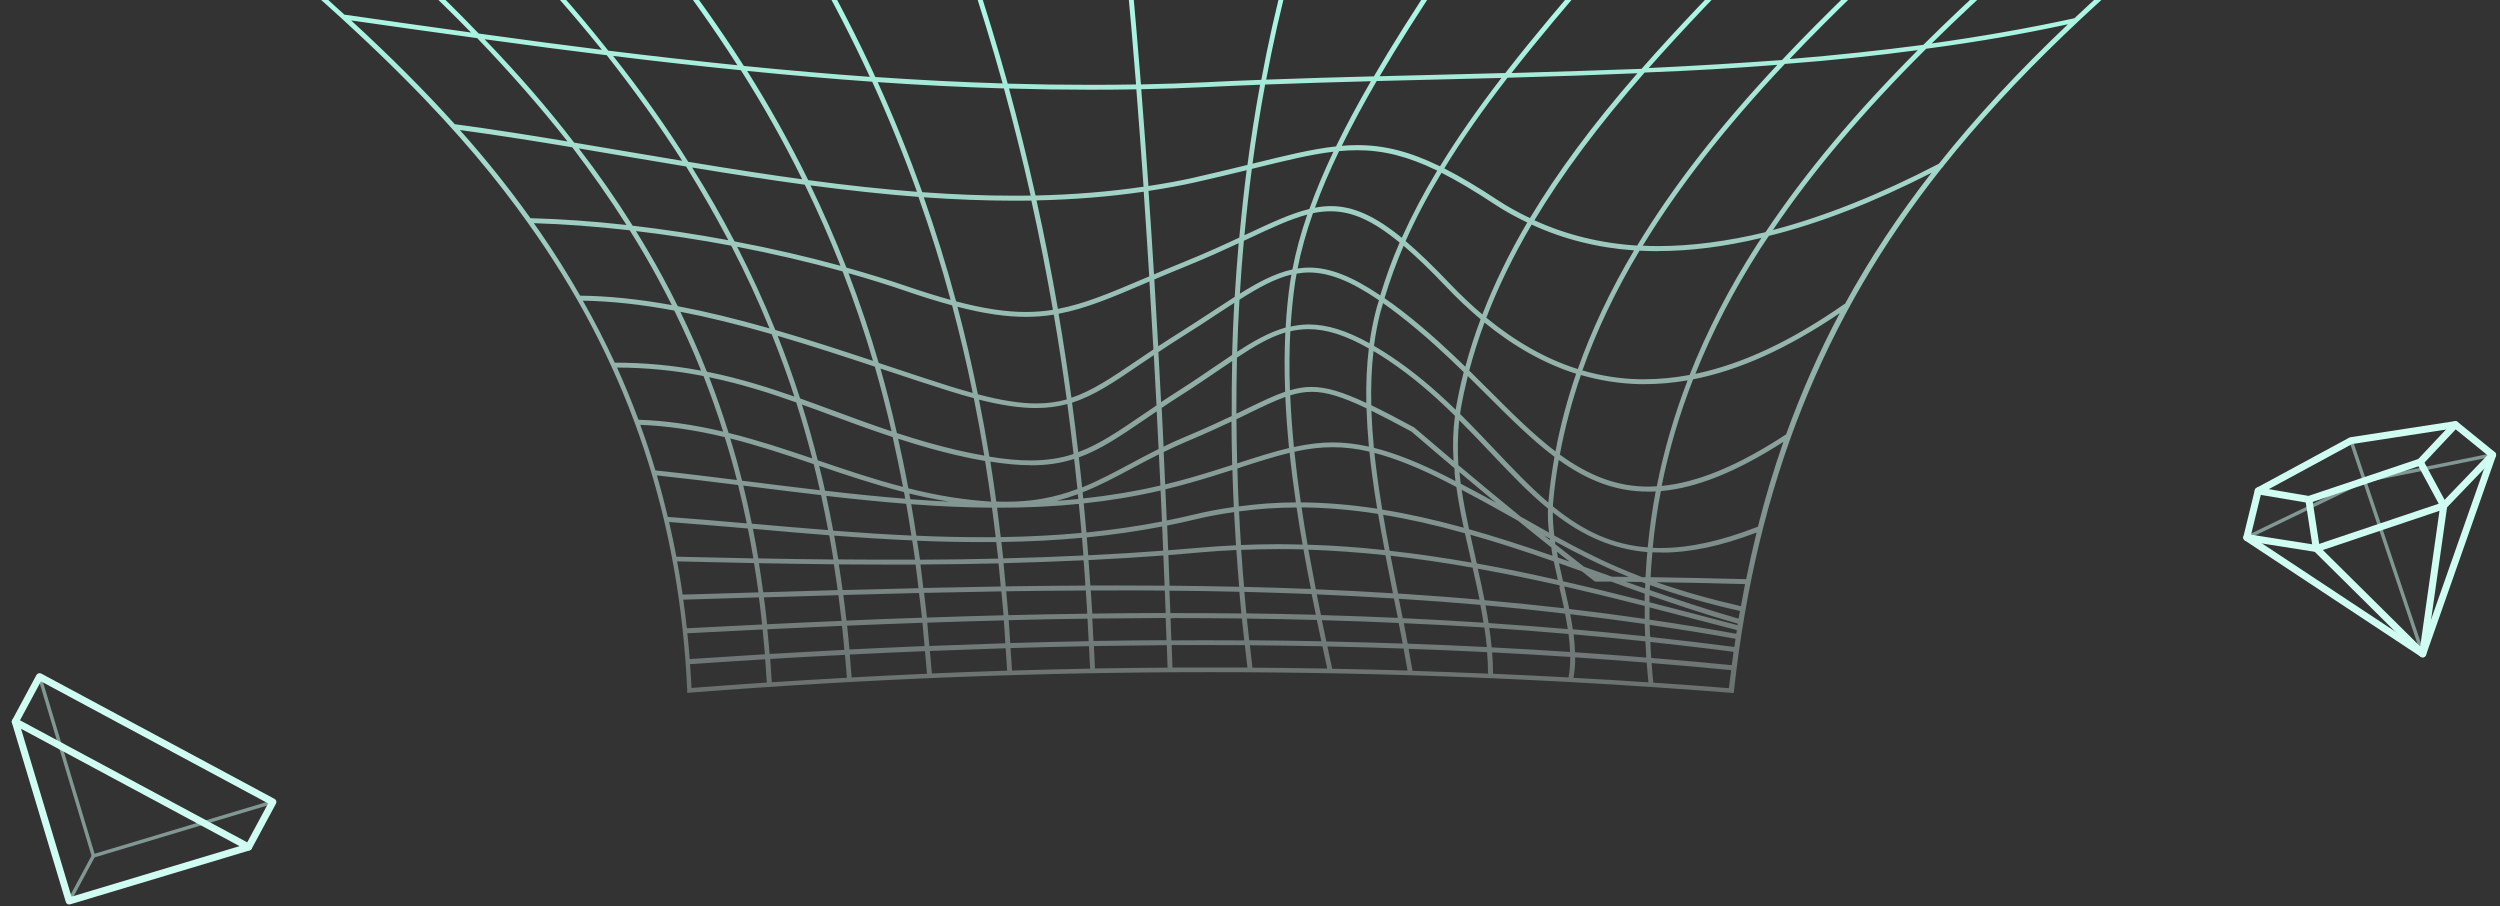 <svg width="1396" height="506" viewBox="0 0 1396 506" fill="none" xmlns="http://www.w3.org/2000/svg">
<rect x="0" y="0" width="1396" height="506" fill="#333333" stroke="none"/>
<g clip-path="url(#clip0_696_1104)">
<path d="M107.121 -60.706C224.555 33.078 270.381 89.069 299.726 131.495C351.9 207.024 379.408 290.09 383.751 385.493V386.888L385.198 386.777C484.146 379.073 579.252 375.333 676.028 375.333C772.804 375.333 869.636 379.241 966.802 386.888L968.138 387L968.249 385.66C981.056 270.105 1018.03 177.27 1084.57 93.479L1085.18 93.2L1085.02 92.976C1123.66 44.41 1172.99 -2.985 1244.88 -60.706L1249 -64L1243.82 -63.107C1157.07 -48.593 1068.59 -37.149 980.778 -29.222L980.277 -29.724L980.165 -29.166C878.266 -19.955 775.866 -15.266 676.028 -15.266C545.898 -15.266 412.928 -23.137 280.627 -38.6L280.181 -39.102L279.903 -38.6C222.717 -45.411 164.807 -53.617 108.178 -63.107L103 -64L107.121 -60.706ZM1078.67 24.257C1107.51 -4.213 1137.19 -30.059 1157.12 -47.085C1185.19 -50.993 1212.86 -55.236 1239.09 -59.59C1207.96 -34.469 1181.51 -11.637 1158.35 10.19C1133.51 15.605 1107.34 20.238 1078.67 24.257ZM263.143 18.172C239.143 14.879 215.478 11.474 192.315 8.18C169.429 -12.866 142.646 -35.697 112.856 -59.59C138.748 -55.291 165.253 -51.216 193.651 -47.141C219.822 -24.198 242.54 -2.817 263.031 18.172H263.143ZM336.087 27.83C315.373 25.262 293.434 22.359 267.319 18.731C247.329 -2.147 224.666 -23.528 198.607 -46.471C226.002 -42.619 253.287 -39.102 279.792 -35.976C300.116 -14.708 319.159 6.785 336.087 27.83ZM1069.76 -35.697C1096.54 -38.824 1124.16 -42.396 1151.95 -46.304C1131.79 -28.998 1102.39 -3.264 1073.99 25.039C1050.55 28.109 1025.99 30.789 999.32 32.966C1024.1 6.896 1049.71 -17.22 1069.42 -35.418L1069.76 -35.753V-35.697ZM411.815 36.427C388.317 34.027 364.039 31.291 339.65 28.277C323.335 7.566 304.403 -13.982 283.745 -35.474C311.085 -32.292 339.038 -29.389 366.935 -26.821C382.971 -6.055 398.228 15.27 411.759 36.427H411.815ZM920.641 37.99C940.853 15.102 962.458 -7.116 981.557 -26.71C1009.68 -29.11 1037.91 -32.013 1065.14 -35.139C1045.26 -16.773 1019.7 7.399 995.033 33.524C972.147 35.199 947.647 36.706 920.641 37.99ZM415.323 36.762C402.015 15.884 386.925 -5.441 370.387 -26.542C397.95 -24.03 425.847 -21.853 453.298 -20.011L453.521 -19.62C465.103 0.7 475.905 21.745 485.705 42.902C463.599 41.339 440.547 39.33 415.323 36.818V36.762ZM844.077 40.725C859.836 20.573 876.429 1.202 891.129 -15.936L894.526 -19.899C921.309 -21.462 949.261 -23.639 977.214 -26.096C959.173 -7.562 937.011 15.214 916.632 38.437C895.472 39.162 872.197 40 844.022 40.781L844.077 40.725ZM488.824 43.07C479.079 21.857 468.221 0.7 456.583 -19.843C484.87 -18.001 513.268 -16.494 540.942 -15.377C547.624 4.663 553.972 25.485 559.874 46.587C536.209 45.861 512.321 44.633 488.879 43.014L488.824 43.07ZM806.882 -15.21C834.89 -16.326 863.009 -17.778 890.572 -19.509L889.069 -17.778C873.923 -0.138 856.829 19.847 840.569 40.781C826.76 41.172 812.951 41.507 799.253 41.842L770.409 42.568C780.321 25.653 791.959 7.287 806.937 -15.21H806.882ZM562.714 46.699C556.867 25.653 550.52 4.831 543.838 -15.266C571.957 -14.149 600.634 -13.368 629.199 -12.977C630.981 6.115 632.707 26.323 634.377 47.145C625.802 47.312 617.172 47.368 608.541 47.368C593.729 47.368 578.305 47.145 562.714 46.699ZM719.961 -12.921C747.357 -13.312 775.477 -14.038 803.541 -15.098C788.673 7.231 777.091 25.597 767.18 42.623C747.19 43.126 727.089 43.74 707.043 44.465C710.829 24.257 715.173 4.942 719.961 -12.921ZM637.106 47.089C635.435 26.434 633.709 6.226 631.983 -12.921C646.628 -12.698 661.272 -12.586 675.916 -12.586C689.726 -12.586 703.424 -12.698 717.177 -12.865C712.388 5.11 708.045 24.425 704.314 44.577C693.623 44.968 682.988 45.415 672.409 45.973C661.829 46.475 650.637 46.866 637.161 47.145L637.106 47.089ZM254.011 69.419C237.25 50.829 218.318 31.849 196.101 11.418C219.098 14.711 242.652 18.061 266.484 21.299C285.249 40.949 301.898 59.873 316.876 78.965C297.944 75.838 275.894 72.266 254.011 69.363V69.419ZM989.965 128.48C1012.29 95.489 1040.3 62.329 1075.6 27.216C1103.5 23.532 1129.51 19.01 1154.73 13.539C1126.78 40.111 1103.17 65.623 1082.68 91.413C1050.21 108.328 1018.98 120.832 990.021 128.424L989.965 128.48ZM380.967 89.794C370.331 88.008 359.64 86.222 349.061 84.435C339.428 82.816 329.962 81.198 320.607 79.635C306.13 60.71 289.648 41.73 270.604 21.913C295.606 25.374 317.934 28.277 338.815 30.845C354.072 50.271 368.383 70.144 380.967 89.85V89.794ZM917.3 137.245C937.234 104.476 963.182 71.261 996.647 35.701C1022.93 33.747 1047.37 31.124 1070.93 27.998C1035.85 63.166 1008.01 96.493 985.845 129.653C964.964 134.677 944.695 137.412 925.986 137.412C923.035 137.412 920.14 137.356 917.3 137.189V137.245ZM448.008 100.122C429.689 97.61 409.977 94.595 384.308 90.353C372.224 70.926 357.97 50.941 342.379 31.235C366.712 34.25 390.711 36.929 413.708 39.218C426.125 58.757 437.651 79.244 447.953 100.122H448.008ZM856.829 123.009C872.42 96.94 892.577 69.977 918.358 40.502C944.807 39.497 969.196 38.046 992.471 36.204C959.507 71.484 933.893 104.476 914.182 137.133C893.746 135.849 874.48 131.104 856.829 123.009ZM451.294 100.568C440.992 79.635 429.522 59.147 417.216 39.609C442.329 42.121 465.159 44.075 487.042 45.638C496.062 65.4 504.47 86.054 512.043 107.1C493.055 105.648 473.177 103.527 451.294 100.568ZM841.906 43.405C869.858 42.623 892.911 41.842 914.349 40.893C889.292 69.642 869.691 96.158 854.323 121.781C847.474 118.488 841.627 115.25 836.393 111.789C825.09 104.309 815.29 98.503 806.492 94.037C816.236 78.071 827.818 61.492 841.85 43.349L841.906 43.405ZM838.398 43.517C824.867 61.101 813.619 77.29 804.097 92.865C787.393 84.714 773.194 81.03 758.104 81.03C755.264 81.03 752.313 81.142 749.25 81.421C754.818 70.144 761.166 58.254 768.739 45.247C768.739 45.247 825.869 43.852 838.398 43.517ZM706.486 47.201C726.142 46.475 745.909 45.861 765.51 45.359C757.881 58.533 751.533 70.424 746.021 81.756C732.546 83.207 717.4 86.947 699.804 91.302L699.414 91.413C701.419 76.508 703.758 61.659 706.43 47.257L706.486 47.201ZM514.994 107.323C507.421 86.222 499.069 65.511 490.104 45.861C513.268 47.48 536.933 48.652 560.598 49.378C565.944 68.805 570.955 88.957 575.521 109.221C572.458 109.221 569.34 109.277 566.278 109.277C550.019 109.277 532.813 108.607 515.05 107.323H514.994ZM637.273 49.825C650.414 49.546 661.94 49.155 672.409 48.652C682.765 48.15 693.178 47.703 703.646 47.312C700.974 61.883 698.579 76.899 696.575 92.083C687.61 94.26 677.643 96.717 666.451 99.229C659.045 100.903 651.026 102.355 641.282 103.862C640.001 85.496 638.665 67.465 637.273 49.825ZM578.25 109.165C573.684 88.734 568.672 68.637 563.438 49.434C578.862 49.88 594.119 50.104 608.708 50.104C617.339 50.104 625.914 50.048 634.544 49.88C635.936 67.632 637.273 85.775 638.554 104.253C619.51 107.044 599.242 108.719 578.25 109.165ZM296.218 121.837C284.024 104.755 271.439 89.069 256.795 72.601C279.458 75.671 302.176 79.355 319.549 82.258C330.24 96.326 340.541 111.007 349.84 125.633C330.964 123.512 312.923 122.284 296.218 121.837ZM353.292 126.024C344.049 111.287 334.193 97.163 323.224 82.872C331.576 84.268 339.929 85.663 348.504 87.171C360.03 89.125 371.556 91.078 383.138 92.976C391.379 106.43 399.453 120.33 406.692 134.119C388.762 130.769 370.832 128.09 353.237 126.024H353.292ZM747.747 84.38C751.311 84.045 754.596 83.877 757.881 83.877C772.525 83.877 786.335 87.394 802.538 95.265C794.743 108.216 788.284 120.497 782.771 132.779C767.792 120.553 755.542 115.083 743.181 115.083C740.341 115.083 737.446 115.362 734.272 115.976C737.947 105.928 742.457 95.321 747.747 84.38ZM700.083 94.037C717.177 89.85 731.766 86.222 744.573 84.715C739.283 95.823 734.773 106.541 731.153 116.701C720.852 119.158 709.604 124.461 696.519 130.602L694.904 131.327C696.073 118.6 697.466 106.151 699.025 94.316L700.138 94.037H700.083ZM410.144 134.733C402.961 120.944 394.999 107.1 386.479 93.535C411.481 97.665 430.969 100.624 449.4 103.136C456.583 117.874 463.321 133.114 469.335 148.409C450.514 143.274 430.635 138.64 410.144 134.788V134.733ZM641.393 106.597C651.305 105.09 659.435 103.583 667.007 101.908C677.754 99.508 687.387 97.163 696.129 95.042C694.57 106.932 693.234 119.604 692.009 132.667C683.545 136.631 673.578 141.208 661.717 146.009C655.537 148.521 649.746 150.921 644.4 153.21C643.454 137.412 642.396 121.893 641.338 106.653L641.393 106.597ZM946.7 208.755C956.11 185.197 968.305 161.695 982.949 138.863C984.063 137.189 985.177 135.514 986.29 133.839L987.738 131.718C1015.75 124.852 1046.43 112.905 1078.56 96.493C1059.9 120.442 1044.03 144.446 1030.17 169.79H1029.89C1000.1 190.556 972.871 203.284 946.7 208.755ZM784.887 134.621C790.399 122.172 796.97 109.668 804.933 96.493C813.73 100.959 823.475 106.709 834.779 114.189C840.013 117.651 845.915 120.944 852.82 124.238C842.741 141.376 834.333 158.625 827.762 175.596C821.637 170.404 815.457 164.542 809.387 158.179C800.033 148.354 792.014 140.65 784.887 134.621ZM472.564 149.303C466.551 133.839 459.813 118.488 452.574 103.527C474.235 106.374 494.002 108.495 512.878 109.947C519.56 128.815 525.63 148.13 530.808 167.445C523.18 165.324 515.161 162.868 506.419 159.853C496.007 156.28 484.592 152.764 472.508 149.358L472.564 149.303ZM578.751 111.901C599.632 111.454 619.733 109.835 638.665 107.044C639.723 122.507 640.725 138.305 641.727 154.327L638.554 155.666C620.178 163.482 605.59 169.678 590.722 172.469C587.27 152.429 583.261 132.109 578.806 111.901H578.751ZM533.871 168.227C528.581 148.633 522.511 129.094 515.829 110.17C533.258 111.398 550.186 112.068 566.111 112.068C569.396 112.068 572.626 112.068 575.911 112.012C580.421 132.276 584.43 152.82 587.938 173.028C582.927 173.809 577.971 174.2 572.793 174.2C561.489 174.2 549.128 172.302 533.871 168.283V168.227ZM733.102 119.046C736.555 118.32 739.784 117.985 742.958 117.985C755.097 117.985 766.679 123.233 781.546 135.458C777.37 145.004 773.751 154.885 770.744 164.933C754.874 154.215 742.513 149.414 730.875 149.414C728.926 149.414 726.866 149.582 724.583 149.917C726.476 140.147 729.372 129.764 733.158 119.046H733.102ZM697.577 133.058C709.827 127.308 720.462 122.34 729.984 119.828C726.309 130.49 723.525 140.762 721.687 150.475C711.609 152.596 701.642 158.178 692.343 163.984C692.9 154.327 693.679 144.39 694.57 134.453L697.577 133.058ZM323.948 165.101C316.876 152.764 309.415 140.929 301.786 129.876C300.617 128.145 299.392 126.415 298.111 124.628C314.872 125.131 332.857 126.471 351.622 128.592C354.406 133.002 357.079 137.412 359.696 141.878C364.986 150.921 370.164 160.523 375.12 170.348C356.466 166.999 339.706 165.268 323.948 165.101ZM829.99 177.382C836.56 160.188 845.08 142.715 855.27 125.41C872.921 133.56 892.187 138.417 912.455 139.812C899.37 161.807 888.79 184.137 881.051 206.075C863.622 200.605 846.472 190.947 829.99 177.438V177.382ZM378.461 170.962C373.227 160.411 367.714 150.14 362.035 140.482C359.807 136.631 357.469 132.835 355.13 129.039C372.614 131.104 390.488 133.839 408.307 137.189C416.214 152.373 423.397 167.892 429.689 183.355C410.868 177.996 394.108 173.921 378.461 170.962ZM925.764 140.203C943.749 140.203 963.238 137.747 983.618 132.835L983.116 133.56C982.281 134.844 981.39 136.072 980.611 137.356C965.521 160.914 953.048 185.141 943.471 209.369C934.951 210.932 926.543 211.769 918.413 211.769C917.411 211.769 916.409 211.769 915.351 211.769C904.715 211.546 894.025 209.871 883.612 206.857C891.463 184.695 902.21 162.198 915.518 139.98C918.859 140.147 922.311 140.259 925.708 140.259L925.764 140.203ZM644.567 156.057C650.136 153.713 656.205 151.145 662.72 148.521C673.578 144.111 683.044 139.812 691.675 135.793C690.784 146.232 690.06 156.057 689.447 165.771C685.939 168.003 682.264 170.404 678.366 172.972C672.631 176.712 666.116 181.01 659.1 185.42C654.701 188.156 650.581 190.835 646.739 193.347C646.015 180.731 645.291 168.283 644.567 156.001V156.057ZM773.138 166.496C776.089 156.615 779.653 146.791 783.773 137.245C790.734 143.162 798.474 150.586 807.438 160.021C813.731 166.664 820.245 172.804 826.76 178.275C823.475 187.039 820.579 195.971 818.241 204.791C808.998 195.804 796.692 184.248 782.715 173.474C779.374 170.906 776.256 168.618 773.194 166.552L773.138 166.496ZM432.974 184.304C426.682 168.729 419.499 153.098 411.648 137.803C431.916 141.71 451.739 146.344 470.504 151.536C476.796 167.836 482.531 184.639 487.487 201.498C470.949 196.027 451.85 189.719 432.918 184.248L432.974 184.304ZM724.026 152.819C725.251 152.596 726.365 152.429 727.478 152.317C728.592 152.205 729.706 152.15 730.875 152.15C742.179 152.15 754.262 156.95 770.02 167.668L769.463 169.455C769.018 170.85 768.572 172.302 768.238 173.753C766.79 179.336 765.621 185.365 764.73 191.673C751.812 184.527 741.009 181.178 730.764 181.178C727.59 181.178 724.304 181.569 720.685 182.35C721.242 173.586 722.077 165.157 723.246 157.285C723.414 156.225 723.636 155.164 723.803 154.047L724.026 152.875V152.819ZM490.661 202.614C485.705 185.7 480.081 168.897 473.789 152.54C485.148 155.778 495.84 159.072 505.528 162.421C514.939 165.659 523.458 168.283 531.643 170.516C535.875 186.369 539.773 202.838 543.169 219.417C539.16 218.301 534.929 217.128 530.363 215.677C519.505 212.272 508.368 208.531 496.563 204.624L490.717 202.67L490.661 202.614ZM692.12 167.334C702.922 160.467 712.11 155.499 721.131 153.322L721.019 153.992C720.852 154.941 720.685 155.89 720.518 156.783C719.293 164.989 718.402 173.753 717.901 182.908C708.435 185.532 699.303 190.891 690.839 196.418C691.118 187.095 691.508 177.605 692.12 167.334ZM591.112 175.205C606.258 172.358 620.958 166.106 639.556 158.179L641.839 157.174C642.618 169.678 643.342 182.294 644.066 195.134C640.725 197.367 637.551 199.488 634.6 201.498C620.847 210.82 609.877 218.245 598.295 222.097C596.124 206.243 593.729 190.445 591.112 175.149V175.205ZM343.27 202.503C338.091 191.282 332.133 179.615 325.451 167.892C341.209 168.171 357.914 169.957 376.512 173.418C381.969 184.527 387.036 195.804 391.491 206.968C375.51 203.954 359.696 202.503 343.214 202.503H343.27ZM646.906 196.585C651.082 193.794 655.592 190.835 660.492 187.765C667.564 183.355 674.079 179.057 679.814 175.261C683.099 173.083 686.218 171.074 689.225 169.12C688.668 178.889 688.278 188.658 688 198.204C684.993 200.214 681.93 202.279 678.645 204.512C672.91 208.42 666.395 212.886 659.045 217.575C655.258 219.975 651.695 222.32 648.354 224.553C647.853 215.119 647.351 205.74 646.85 196.474L646.906 196.585ZM767.236 193.124C768.127 186.369 769.296 180.285 770.799 174.423C771.133 173.139 771.523 171.855 771.913 170.627L772.303 169.287C775.087 171.241 777.927 173.307 780.934 175.651C795.411 186.816 807.438 198.148 817.35 207.806C815.568 214.672 814.12 221.483 812.951 228.126C812.951 228.349 812.895 228.572 812.84 228.796C800.311 216.57 788.84 207.136 776.98 199.209C773.862 197.143 770.799 195.19 767.236 193.124ZM546.065 220.199C542.668 203.619 538.882 187.151 534.65 171.297C549.517 175.149 561.656 176.935 572.848 176.935C578.138 176.935 583.261 176.544 588.439 175.707C591.112 191.226 593.507 207.192 595.678 223.046C590.333 224.553 584.764 225.279 578.751 225.279C569.674 225.279 559.317 223.66 546.121 220.199H546.065ZM394.72 207.582C390.377 196.585 385.366 185.309 379.909 174.088C395.556 177.103 412.26 181.234 430.914 186.593C435.535 198.148 439.823 209.871 443.554 221.427C430.58 216.905 413.597 211.323 394.776 207.582H394.72ZM945.419 211.825C971.256 206.745 998.095 194.631 1027.33 174.87C1015.86 196.362 1005.83 219.082 997.371 242.528C970.699 260.001 947.925 269.435 927.879 271.333C931.888 251.348 937.791 231.363 945.419 211.825ZM820.412 206.968C822.751 198.037 825.646 188.993 828.932 180.117C845.414 193.571 862.62 203.172 880.104 208.699C875.204 222.99 871.306 237.56 868.578 252.074C856.439 242.807 844.523 230.973 831.994 218.412C828.264 214.728 824.422 210.876 820.468 206.968H820.412ZM720.518 184.974C723.915 184.192 727.256 183.802 730.652 183.802C740.675 183.802 751.422 187.207 764.34 194.576C763.226 204.01 762.725 214.002 762.948 225C749.362 218.691 740.452 216.068 732.267 216.068C728.425 216.068 724.583 216.682 720.295 217.91C719.906 206.354 719.961 195.301 720.518 184.974ZM690.728 199.711C700.639 193.124 709.103 188.212 717.734 185.644C717.233 196.083 717.177 207.192 717.623 218.747C711.72 220.757 705.484 223.716 696.018 228.293L690.394 231.028C690.394 219.585 690.505 209.369 690.728 199.767V199.711ZM446.783 222.543C443.053 210.988 438.876 199.209 434.255 187.542C453.242 193.124 472.175 199.321 488.49 204.736C491.775 216.012 494.893 228.182 497.844 240.854C486.485 237.057 475.571 233.038 465.938 229.465C459.535 227.121 453.187 224.776 446.839 222.487L446.783 222.543ZM765.732 226.283C765.454 215.509 765.899 205.35 766.957 196.027C769.686 197.646 772.525 199.432 775.532 201.442C787.727 209.648 799.476 219.417 812.45 232.201C811.392 240.184 811.113 248.669 811.67 257.377C804.153 251.013 796.859 244.817 789.676 238.676C779.597 233.206 772.024 229.298 765.732 226.283ZM598.685 224.832C610.935 220.924 622.127 213.388 636.159 203.786C638.721 202.056 641.449 200.214 644.289 198.316C644.79 207.583 645.291 216.961 645.792 226.395C643.008 228.293 640.28 230.135 637.774 231.81C624.41 240.909 613.831 248.166 602.082 252.465C601.024 243.142 599.854 233.931 598.629 224.776L598.685 224.832ZM648.576 227.846C652.307 225.334 656.316 222.711 660.604 219.975C667.787 215.398 674.357 210.876 680.204 206.913C682.988 205.015 685.55 203.284 688.055 201.609C687.833 211.267 687.721 221.371 687.777 232.312C681.763 235.159 672.576 239.458 661.272 244.147C656.873 245.989 652.864 247.831 649.746 249.395L648.688 227.846H648.576ZM356.522 234.378C352.903 224.609 348.894 214.84 344.55 205.238C361.032 205.294 376.846 206.857 392.827 209.983C396.725 219.92 400.455 230.359 403.796 241.021C387.036 237.057 371.612 234.88 356.578 234.378H356.522ZM500.851 241.858C497.844 228.74 494.837 216.905 491.663 205.796L495.227 206.968C507.254 210.988 518.558 214.728 529.583 218.189C534.706 219.808 539.328 221.148 543.782 222.32C545.898 232.815 547.847 243.589 549.629 254.419C544.506 253.525 539.494 252.465 534.316 251.293C523.736 248.836 513.101 245.822 500.795 241.802L500.851 241.858ZM871.028 253.86C873.756 239.067 877.71 224.106 882.777 209.425C893.412 212.495 904.381 214.226 915.351 214.505C916.409 214.505 917.467 214.505 918.525 214.505C926.32 214.505 934.283 213.779 942.357 212.383C934.895 231.754 929.104 251.627 925.151 271.557C923.536 271.668 921.977 271.724 920.418 271.724C903.435 271.724 887.732 266.03 871.028 253.86ZM815.457 230.247C815.512 229.689 815.568 229.13 815.679 228.572C816.737 222.432 818.074 216.235 819.633 209.983C822.862 213.165 826.092 216.347 829.266 219.529L830.045 220.31C843.075 233.317 855.381 245.598 868.021 255.088C866.517 263.63 865.348 272.059 864.624 280.265V280.656C854.267 271.836 844.189 261.173 834.389 250.846C828.319 244.426 822.027 237.783 815.345 231.196L815.457 230.247ZM406.859 241.747C403.462 230.917 399.843 220.478 396.001 210.653C414.71 214.505 431.749 220.143 444.612 224.72C447.786 234.713 450.792 245.264 453.577 255.982C438.097 250.734 422.896 245.71 406.859 241.747ZM720.462 220.757C724.806 219.417 728.648 218.803 732.545 218.803C740.508 218.803 749.362 221.483 763.06 228.014C763.282 235.048 763.728 242.193 764.396 249.395C757.324 247.831 750.642 247.05 744.072 247.05C737.501 247.05 730.43 247.887 722.523 249.618C721.576 239.849 720.852 230.191 720.462 220.813V220.757ZM697.243 230.805C705.428 226.842 711.943 223.716 717.734 221.65C718.124 230.861 718.848 240.407 719.794 250.176C710.941 252.297 701.642 255.256 691.842 258.438L690.839 258.773C690.617 250.511 690.505 242.305 690.45 234.099L697.243 230.805ZM552.469 255.033C550.742 244.37 548.793 233.652 546.678 223.157C559.15 226.339 569.619 227.846 578.528 227.846C584.764 227.846 590.5 227.121 596.012 225.614C597.237 234.824 598.351 244.147 599.465 253.525C592.003 255.982 584.319 257.098 575.465 257.098C568.616 257.098 561.099 256.428 552.469 254.977V255.033ZM456.639 257.042C453.911 246.38 450.96 235.941 447.786 225.893C453.465 227.902 459.145 230.024 464.88 232.145C476.518 236.443 487.153 240.351 498.457 244.035C500.461 252.967 502.41 262.346 504.248 271.891C487.71 267.593 471.562 262.122 457.307 257.266L456.583 257.042H456.639ZM767.18 250.064C766.512 243.142 766.066 236.164 765.788 229.354C771.746 232.257 778.873 235.997 788.117 240.965C795.801 247.608 803.875 254.419 812.171 261.452C812.171 263.63 812.394 266.086 812.728 268.654L808.663 266.532C792.683 258.438 779.152 253.023 767.18 250.064ZM602.416 255.423C614.61 251.013 625.524 243.589 639.277 234.21L645.904 229.689C646.238 236.667 646.628 243.7 646.962 250.734C641.393 253.525 636.048 256.317 630.925 259.108C622.35 263.685 613.496 268.43 604.253 272.171C603.696 266.588 603.084 261.006 602.416 255.423ZM864.958 297.403C860.448 294.891 855.882 292.323 851.205 289.643L849.089 288.471C838.119 279.539 826.704 270.105 814.343 259.722C813.842 251.237 813.953 242.696 814.844 234.657C821.136 240.909 827.317 247.441 832.328 252.744C843.131 264.132 853.321 274.906 864.401 284.005C864.234 288.248 864.401 292.658 864.958 297.403ZM649.802 252.409C654.423 250.176 658.376 248.334 662.219 246.715C672.798 242.305 681.318 238.341 687.665 235.383C687.665 243.421 687.833 251.516 688.055 259.61C681.151 261.843 673.077 264.411 664 266.979C659.546 268.263 655.091 269.379 650.637 270.496L649.802 252.409ZM365.988 262.681C363.427 254.14 360.587 245.543 357.524 237.225C372.559 237.839 387.983 240.072 404.687 244.091C407.304 252.465 409.532 260.336 411.481 268.04C397.671 266.309 381.802 264.355 365.988 262.681ZM414.376 268.375C412.427 260.783 410.311 253.023 407.75 244.817C423.397 248.78 438.153 253.637 454.356 259.164C455.581 263.965 456.75 268.821 457.808 273.734C446.282 272.394 434.7 270.943 423.007 269.491L414.32 268.43L414.376 268.375ZM507.199 272.617C505.473 263.183 503.524 253.916 501.519 244.984C513.268 248.78 523.514 251.683 533.704 254.084C539.272 255.368 544.617 256.484 550.074 257.433C551.299 264.914 552.413 272.45 553.471 280.098C538.771 279.204 523.625 276.804 507.199 272.673V272.617ZM927.378 274.236C947.257 272.505 969.697 263.518 995.868 246.715C990.467 262.066 985.678 277.976 981.613 294.109C961.122 302.092 943.359 306 927.323 306C925.819 306 924.316 306 922.868 305.888C923.926 295.058 925.429 284.396 927.434 274.18L927.378 274.236ZM722.801 252.241C730.541 250.511 737.334 249.729 744.127 249.729C750.921 249.729 757.547 250.511 764.674 252.186C765.676 261.899 767.069 272.338 769.017 284.061C754.373 281.828 740.063 280.6 726.365 280.544C724.917 270.719 723.748 261.229 722.801 252.241ZM692.677 261.006C702.366 257.88 711.553 254.921 720.128 252.856C721.019 261.62 722.189 270.719 723.636 280.544C713.279 280.544 702.588 281.326 691.73 282.777C691.396 275.687 691.118 268.654 690.951 261.62L692.733 261.062L692.677 261.006ZM771.857 284.563C769.908 272.896 768.516 262.569 767.458 252.911C778.985 255.87 792.07 261.118 807.438 268.933C808.886 269.659 813.229 271.947 813.229 271.947C814.176 278.758 815.512 286.015 817.35 294.667C801.091 290.202 786.168 286.852 771.857 284.563ZM604.532 274.906C614.165 271.11 623.352 266.197 632.206 261.452C637.05 258.885 641.95 256.261 647.129 253.693L647.964 271.11C634.099 274.348 619.622 276.748 604.866 278.311L604.532 274.906ZM575.521 259.834C584.486 259.834 592.226 258.717 599.799 256.261C600.411 261.843 601.024 267.426 601.636 273.064C588.773 277.92 576.189 280.153 562.046 280.153C560.153 280.153 558.26 280.153 556.311 280.042C555.308 272.561 554.195 265.137 553.025 257.768C561.489 259.108 568.895 259.778 575.632 259.778L575.521 259.834ZM867.186 282.219C867.186 281.605 867.186 281.047 867.297 280.433C867.965 272.617 869.023 264.69 870.415 256.819C887.231 268.877 903.101 274.515 920.251 274.515C921.643 274.515 923.091 274.515 924.539 274.403C922.59 284.563 921.142 295.058 920.084 305.665C901.096 304.213 884.726 297.124 867.186 282.777V282.219ZM460.704 273.957C459.646 269.324 458.588 264.69 457.419 260.113C471.952 265.081 488.1 270.496 504.804 274.794L505.473 278.479C492.053 277.418 477.409 275.967 460.704 274.013V273.957ZM650.748 273.231C655.425 272.115 660.103 270.887 664.78 269.547C673.299 267.146 681.039 264.69 688.167 262.401C688.389 269.268 688.612 276.19 688.946 283.112C680.817 284.284 673.634 285.624 667.007 287.243C661.885 288.471 656.706 289.588 651.528 290.648C651.249 284.787 651.026 279.037 650.748 273.231ZM815.679 270.105C815.401 267.984 815.178 265.807 814.955 263.685C821.582 269.268 828.375 274.906 835.391 280.712C828.431 276.86 822.083 273.455 815.679 270.105ZM372.893 288.583C370.888 280.153 368.884 272.561 366.823 265.472C382.47 267.146 397.838 269.044 412.149 270.831C413.819 277.53 415.378 284.563 416.993 292.267C402.46 290.983 387.593 289.699 372.893 288.639V288.583ZM419.833 292.49C418.274 284.898 416.715 277.92 415.044 271.166L422.729 272.115C434.756 273.622 446.672 275.129 458.477 276.469C459.869 282.945 461.205 289.476 462.43 296.007C448.676 294.947 434.979 293.774 421.336 292.546L419.833 292.435V292.49ZM820.301 295.505C818.519 287.187 817.183 280.153 816.18 273.51C828.152 279.819 838.676 285.68 847.641 290.76C853.599 295.617 859.891 300.641 866.295 305.721C866.35 307.06 866.629 308.679 866.963 310.354C848.922 304.102 834.055 299.412 820.301 295.505ZM605.089 281.102C619.733 279.539 634.155 277.139 648.075 273.901L648.855 291.206C635.157 293.886 620.902 295.896 606.648 297.347C606.202 291.876 605.645 286.517 605.144 281.102H605.089ZM507.7 275.576C515.328 277.418 522.623 278.925 529.861 280.098C523.068 279.763 515.941 279.316 508.312 278.758L507.756 275.576H507.7ZM590.054 279.651C594.008 278.646 597.905 277.418 601.859 275.967L602.137 278.646C598.295 279.037 594.286 279.372 590.054 279.651ZM465.27 296.342C464.045 289.811 462.764 283.279 461.372 276.916C478.021 278.814 492.61 280.265 506.029 281.326C507.032 287.187 508.034 293.104 508.925 299.078C495.672 298.464 481.362 297.57 465.27 296.342ZM557.424 283.503C573.349 283.503 588.05 282.833 602.416 281.381C602.917 286.74 603.474 292.156 603.919 297.57C589.497 298.91 574.686 299.692 558.816 299.915C558.148 294.388 557.48 288.918 556.756 283.503H557.48H557.424ZM511.709 299.189C510.818 293.272 509.872 287.355 508.814 281.549C524.906 282.777 539.662 283.391 553.916 283.503C554.64 288.973 555.364 294.444 555.977 299.971C553.359 299.971 550.798 299.971 548.181 299.971C536.543 299.971 524.572 299.692 511.653 299.133L511.709 299.189ZM730.151 304.158C728.926 297.235 727.812 290.257 726.81 283.335C740.564 283.447 754.93 284.675 769.519 286.964C770.688 293.774 771.913 300.473 773.194 307.172C758.215 305.553 744.127 304.548 730.207 304.158H730.151ZM691.842 285.568C702.644 284.117 713.446 283.391 724.026 283.391C725.028 290.257 726.142 297.18 727.367 304.102C722.801 303.99 718.179 303.878 713.614 303.878C706.765 303.878 699.86 304.046 692.955 304.325C692.566 298.073 692.176 291.82 691.897 285.568H691.842ZM651.695 293.495C657.04 292.435 662.33 291.262 667.675 289.978C674.135 288.415 680.984 287.131 689.113 285.959C689.447 292.1 689.781 298.296 690.171 304.493C683.1 304.827 676.473 305.274 670.014 305.832C664.112 306.335 658.209 306.837 652.307 307.284L651.75 293.495H651.695ZM867.909 299.022C867.353 294.333 867.074 290.146 867.074 286.126C884.28 299.692 901.096 306.725 919.861 308.288C919.416 312.922 919.137 317.611 918.859 322.3H917.021C897.421 314.82 881.774 306.67 867.854 299.022H867.909ZM775.978 307.507C774.697 300.864 773.472 294.165 772.358 287.466C786.613 289.811 801.536 293.16 818.018 297.794C819.02 302.483 820.078 307.172 821.192 311.861L821.693 314.15C805.712 311.359 790.734 309.182 775.978 307.563V307.507ZM377.681 310.801C376.512 304.548 375.176 298.24 373.617 291.485C388.261 292.602 403.128 293.886 417.606 295.114C418.719 300.641 419.722 306.167 420.668 311.805C406.079 311.526 391.713 311.191 377.681 310.856V310.801ZM606.87 300.082C621.125 298.687 635.268 296.621 648.966 293.998L649.523 307.507C636.382 308.512 622.628 309.349 607.65 310.075C607.371 306.725 607.149 303.432 606.87 300.082ZM423.452 311.805C422.506 306.279 421.504 300.752 420.446 295.337H421.169C435.034 296.621 449.011 297.794 463.043 298.91C463.878 303.376 464.657 307.898 465.381 312.419C451.238 312.308 437.262 312.085 423.508 311.805H423.452ZM927.879 308.568C943.805 308.568 961.178 304.883 980.889 297.347C978.885 305.553 976.88 314.317 975.042 323.417C957.113 322.914 939.294 322.579 921.699 322.3C921.921 317.667 922.255 313.034 922.701 308.4C924.427 308.512 926.153 308.512 927.879 308.512V308.568ZM823.865 311.191C822.918 307.005 821.972 302.818 821.025 298.575C835.057 302.539 849.924 307.284 867.631 313.48C868.355 316.941 869.135 320.402 869.914 323.863C853.711 320.235 838.843 317.165 824.644 314.652L823.865 311.191ZM862.23 298.966C863.288 299.58 864.346 300.138 865.404 300.752L865.515 301.59C864.401 300.697 863.288 299.803 862.23 298.966ZM468.11 312.419C467.386 307.953 466.606 303.488 465.827 299.078C481.808 300.306 496.062 301.199 509.37 301.757L509.816 304.548C510.206 307.172 510.595 309.796 510.985 312.475C505.862 312.475 500.795 312.475 495.728 312.475C486.429 312.475 477.242 312.475 468.11 312.364V312.419ZM559.151 302.65C575.02 302.427 589.776 301.646 604.198 300.306C604.42 303.209 604.977 310.186 604.977 310.186C590.221 310.912 575.131 311.415 560.208 311.805C559.874 308.847 559.54 305.888 559.206 302.985V302.706L559.151 302.65ZM513.714 312.475C513.324 309.74 512.934 307.005 512.489 304.325L512.099 301.925C524.794 302.483 536.599 302.706 548.125 302.706C550.854 302.706 553.582 302.706 556.311 302.706C556.311 302.706 557.035 309.126 557.369 311.917C543.615 312.252 529.305 312.475 513.658 312.531L513.714 312.475ZM900.094 322.077L899.481 321.798L884.558 316.495C879.213 312.308 873.756 308.065 868.466 303.878L868.355 302.315C879.603 308.456 893.134 315.49 909.504 322.133L900.094 322.021V322.077ZM693.122 307.06C700.027 306.781 707.043 306.614 714.003 306.614C718.625 306.614 723.247 306.67 727.868 306.781C729.149 314.15 730.541 321.519 731.989 328.887C719.571 328.385 707.154 327.994 694.682 327.715C694.069 320.793 693.568 313.927 693.067 307.005L693.122 307.06ZM734.773 329.055C733.325 321.686 731.933 314.318 730.597 306.949C744.461 307.395 758.883 308.456 773.639 310.019C775.031 317.22 776.423 324.31 777.815 331.288C763.839 330.395 749.306 329.669 734.717 329.055H734.773ZM652.363 309.963C658.321 309.517 664.279 309.014 670.237 308.456C676.529 307.898 683.099 307.451 690.394 307.116C690.839 313.927 691.396 320.793 691.953 327.659C679.035 327.38 666.061 327.157 653.087 327.045L652.419 309.963H652.363ZM869.357 308.065C871.696 309.907 874.034 311.75 876.429 313.592L869.97 311.359C869.747 310.242 869.524 309.182 869.357 308.065ZM607.873 312.755C622.628 312.029 636.326 311.191 649.634 310.186L650.303 327.045C641.338 326.99 632.373 326.934 623.408 326.934C620.512 326.934 617.561 326.934 614.666 326.934H608.875C608.541 322.189 608.207 317.444 607.817 312.755H607.873ZM780.655 331.232C779.263 324.366 777.871 317.388 776.479 310.298C791.179 311.973 806.603 314.206 822.306 316.997C823.642 322.914 824.978 328.888 826.203 334.861C811.28 333.521 795.968 332.404 780.655 331.4V331.232ZM560.375 314.485C575.354 314.094 590.388 313.536 605.089 312.866C605.423 317.555 605.812 322.244 606.091 326.989C591.279 327.045 576.468 327.213 561.6 327.436C561.211 323.082 560.821 318.783 560.375 314.485ZM381.189 332.069C380.354 326.208 379.352 320.123 378.127 313.48C392.103 313.815 406.469 314.15 421.058 314.429C421.949 319.844 422.784 325.259 423.508 330.785L381.245 332.014L381.189 332.069ZM872.754 324.477C871.974 321.128 871.25 317.834 870.527 314.485C874.814 315.992 879.046 317.499 883.278 319.007L885.171 320.514L890.461 324.589L890.851 324.757H899.704C905.773 327.045 912.066 329.278 918.413 331.511C918.413 332.851 918.358 334.247 918.358 335.586C901.319 331.288 886.396 327.659 872.754 324.533V324.477ZM426.181 330.73C425.457 325.259 424.622 319.844 423.786 314.485C437.54 314.764 451.461 314.932 465.66 315.099C466.384 319.844 467.107 324.645 467.776 329.502C454.133 329.892 426.181 330.73 426.181 330.73ZM513.992 315.211C529.639 315.099 543.893 314.932 557.591 314.597C558.037 318.839 558.426 323.193 558.816 327.492C544.45 327.715 530.029 327.994 515.551 328.329L515.217 325.371C514.827 321.965 514.437 318.56 513.992 315.211ZM470.504 329.446C469.836 324.645 469.168 319.9 468.388 315.155C477.353 315.211 486.373 315.266 495.505 315.266C500.74 315.266 505.974 315.266 511.264 315.266C511.709 318.616 512.099 322.021 512.544 325.482L512.878 328.441C498.791 328.776 484.703 329.111 470.56 329.502L470.504 329.446ZM828.987 335.14C827.818 329.222 826.537 323.361 825.201 317.555C839.901 320.235 855.158 323.305 870.527 326.766V326.878L871.306 327.269L870.694 327.715C871.64 331.679 872.531 335.698 873.366 339.661C858.833 337.987 843.91 336.479 828.932 335.14H828.987ZM891.407 321.965L891.185 321.798L891.742 322.021H891.407V321.965ZM908.056 324.868L916.743 324.98L918.748 325.761V326.32L918.581 328.608C915.073 327.38 911.564 326.152 908.056 324.924V324.868ZM972.091 338.489C954.607 334.47 939.183 330.06 924.984 325.091C941.299 325.315 957.837 325.706 974.43 326.152C973.65 330.227 972.871 334.358 972.147 338.489H972.091ZM921.365 326.71C936.455 332.181 952.936 336.926 971.59 341.169L970.811 345.467C952.658 340.276 934.84 334.247 921.253 329.502L921.365 326.71ZM876.262 339.996C875.371 335.81 874.424 331.623 873.478 327.436C886.841 330.506 901.152 333.967 918.413 338.378C918.413 340.778 918.413 343.178 918.413 345.579C904.66 343.569 890.461 341.727 876.262 340.052V339.996ZM624.522 329.669C633.152 329.669 641.783 329.669 650.414 329.781L650.915 342.285C637.328 342.285 623.686 342.453 609.933 342.62C609.654 338.322 609.376 334.023 609.097 329.725C614.276 329.725 619.399 329.725 624.577 329.725L624.522 329.669ZM561.879 330.171C576.69 329.948 591.502 329.781 606.313 329.725C606.313 329.725 606.926 338.712 607.149 342.676C592.56 342.899 577.915 343.122 563.048 343.513C562.77 339.717 562.38 336.033 562.046 332.293L561.879 330.227V330.171ZM653.087 329.837C666.116 329.948 679.09 330.116 692.064 330.451C692.398 334.47 692.788 338.489 693.178 342.564C680.649 342.397 668.065 342.341 655.425 342.341H653.532L653.031 329.892L653.087 329.837ZM515.941 331.065C530.363 330.73 544.784 330.45 559.151 330.227L559.373 332.404C559.707 336.089 560.041 339.829 560.375 343.569C546.232 343.904 531.977 344.351 517.611 344.853C517.277 341.504 516.832 338.154 516.442 334.861L515.997 331.065H515.941ZM695.962 342.564C695.572 338.545 695.183 334.526 694.849 330.506C707.377 330.841 719.906 331.232 732.434 331.735C733.214 335.586 733.993 339.438 734.773 343.29C721.91 342.955 708.992 342.676 695.962 342.508V342.564ZM470.894 332.237C485.037 331.846 499.125 331.455 513.157 331.12L513.658 335.028C514.048 338.322 514.437 341.559 514.827 344.909C500.907 345.355 486.819 345.914 472.676 346.528C472.119 341.727 471.562 336.926 470.894 332.181V332.237ZM735.218 331.902C749.083 332.46 763.171 333.242 778.372 334.191C779.096 337.875 779.82 341.448 780.544 345.021C765.342 344.351 751.255 343.848 737.613 343.458C736.833 339.606 736.053 335.754 735.274 331.902H735.218ZM468.165 332.349C468.778 337.094 469.39 341.894 469.947 346.695C456.194 347.253 442.329 347.923 428.352 348.593C427.851 343.513 427.239 338.545 426.57 333.577C440.491 333.13 454.356 332.739 468.165 332.349ZM921.142 332.46C934.673 337.149 952.268 343.123 970.365 348.258L970.254 349.096L962.403 347.03C948.538 343.402 934.784 339.773 921.086 336.312C921.086 335.028 921.086 333.744 921.086 332.46H921.142ZM423.786 333.633C424.455 338.601 425.011 343.625 425.568 348.705C411.703 349.375 397.727 350.1 383.528 350.826C382.971 345.467 382.303 340.164 381.523 334.861L423.786 333.577V333.633ZM781.156 334.358C797.861 335.419 812.784 336.535 826.649 337.763C827.261 341.057 827.874 344.351 828.375 347.7C812.839 346.695 797.694 345.858 783.272 345.188L781.101 334.358H781.156ZM831.215 347.868C830.714 344.574 830.157 341.28 829.489 338.043C843.354 339.271 857.942 340.778 873.923 342.676C874.48 345.523 875.037 348.426 875.427 351.273C860.893 350.045 846.026 348.928 831.159 347.923L831.215 347.868ZM921.086 346.025C921.086 343.737 921.086 341.448 921.086 339.159C934.561 342.62 948.092 346.137 961.734 349.71L969.864 351.831L969.53 353.897C953.995 351.105 938.125 348.482 921.142 346.025H921.086ZM878.266 351.44C877.821 348.649 877.375 345.802 876.819 342.955C890.349 344.574 904.326 346.416 918.413 348.426C918.413 350.491 918.581 352.557 918.636 354.622V355.292C905.384 353.897 891.797 352.557 878.266 351.384V351.44ZM609.988 345.411C623.742 345.244 637.384 345.132 650.915 345.076L651.361 357.469C637.885 357.525 624.299 357.693 610.601 357.916C610.601 357.916 610.1 348.482 609.933 345.356L609.988 345.411ZM655.091 345.132C667.954 345.132 680.761 345.244 693.456 345.356C693.846 349.319 694.292 353.227 694.737 357.19V357.581H688.946C683.434 357.581 677.921 357.525 672.353 357.525C668.065 357.525 663.722 357.525 659.379 357.581H654.089L653.643 345.244H655.035L655.091 345.132ZM697.41 356.074C697.02 352.501 696.63 348.928 696.241 345.411C709.326 345.579 722.356 345.858 735.33 346.193C736.165 350.156 737 354.12 737.835 358.083C724.527 357.804 711.108 357.637 697.577 357.525L697.41 356.018V356.074ZM563.271 346.304C578.082 345.914 592.727 345.635 607.26 345.467C607.427 348.705 607.594 351.943 607.761 355.236L607.928 358.027C593.451 358.307 578.862 358.642 564.106 359.088L563.883 355.236C563.716 352.278 563.494 349.263 563.271 346.36V346.304ZM738.114 346.304C752.591 346.695 767.069 347.253 781.045 347.868C781.824 351.719 782.548 355.571 783.272 359.367C769.185 358.865 754.93 358.53 740.62 358.195C739.784 354.231 738.949 350.268 738.114 346.304ZM517.834 347.7C532.2 347.198 546.399 346.807 560.543 346.416C560.765 349.431 560.988 352.501 561.155 355.571L561.378 359.2C547.401 359.646 533.258 360.149 518.948 360.707L518.558 356.409C518.335 353.506 518.057 350.547 517.778 347.7H517.834ZM472.954 349.375C487.153 348.761 501.185 348.258 515.106 347.756C515.384 350.659 515.662 353.617 515.885 356.52L516.275 360.763C502.41 361.321 488.434 361.991 474.346 362.661C473.956 358.195 473.511 353.729 473.01 349.319L472.954 349.375ZM786.056 359.423C785.333 355.683 784.609 351.831 783.885 347.979C801.146 348.761 815.457 349.542 828.876 350.38C829.433 354.008 829.878 357.693 830.268 361.321C815.624 360.595 800.923 359.925 786.112 359.423H786.056ZM921.365 354.566C921.309 352.668 921.198 350.826 921.142 348.928C939.406 351.608 954.663 354.064 969.14 356.688L968.472 361.265C954.329 359.423 939.406 357.637 921.476 355.683V354.566H921.365ZM428.519 351.384C442.551 350.715 456.416 350.101 470.17 349.486C470.671 353.897 471.116 358.362 471.506 362.884C457.697 363.61 443.832 364.336 429.744 365.173C429.355 360.54 428.965 355.906 428.464 351.329L428.519 351.384ZM832.941 361.489C832.607 357.86 832.161 354.232 831.605 350.603C845.08 351.496 859.557 352.613 875.872 354.008C876.317 357.358 876.596 360.707 876.707 364.056C862.174 363.107 847.585 362.214 832.885 361.489H832.941ZM383.806 353.617C397.95 352.892 411.926 352.166 425.847 351.496C426.292 356.074 426.738 360.707 427.127 365.34C413.262 366.178 399.286 367.071 385.143 368.02C384.753 363.163 384.308 358.362 383.806 353.617ZM879.492 364.224C879.38 360.93 879.102 357.581 878.712 354.231C892.187 355.404 905.662 356.743 918.803 358.139C918.915 361.154 919.082 364.112 919.304 367.183C906.108 366.122 892.855 365.117 879.547 364.224H879.492ZM922.033 367.406C921.81 364.391 921.699 361.433 921.532 358.474C939.461 360.428 954.273 362.158 968.026 364.001C967.692 366.345 967.024 371.425 967.024 371.425C953.605 370.085 939.294 368.801 922.033 367.406ZM671.462 360.205C679.369 360.205 687.276 360.205 695.127 360.26L695.517 363.721C695.851 366.736 696.185 369.751 696.575 372.765C689.614 372.765 682.654 372.765 675.694 372.765C668.733 372.765 661.717 372.765 654.701 372.765L654.256 360.205C660.047 360.205 665.782 360.205 671.462 360.205ZM610.824 360.763C624.522 360.539 638.108 360.372 651.528 360.26L651.973 372.821C638.498 372.932 624.967 373.044 611.436 373.267C611.325 370.253 610.824 360.707 610.824 360.707V360.763ZM699.359 372.821C698.969 369.75 698.635 366.624 698.301 363.554L697.911 360.316C711.553 360.428 725.028 360.651 738.448 360.875C739.339 365.005 740.23 369.192 741.121 373.323C727.2 373.1 713.279 372.932 699.303 372.821H699.359ZM564.329 361.879C579.029 361.433 593.673 361.098 608.095 360.819C608.095 360.819 608.596 370.365 608.708 373.379C594.175 373.658 579.642 373.993 565.108 374.44C564.941 371.537 564.719 368.69 564.552 365.843L564.273 361.935L564.329 361.879ZM741.232 360.986C755.542 361.265 769.686 361.656 783.773 362.158C784.553 366.289 785.277 370.365 785.945 374.44C771.913 373.993 757.937 373.714 743.905 373.435C743.014 369.304 742.123 365.173 741.232 361.042V360.986ZM519.226 363.498C533.481 362.94 547.569 362.437 561.545 361.991L561.823 365.787C562.046 368.69 562.213 371.593 562.38 374.496C548.404 374.942 534.372 375.445 520.34 376.059C520.117 373.212 519.839 370.364 519.616 367.573L519.226 363.498ZM788.729 374.551C788.061 370.532 787.337 366.457 786.557 362.326C801.258 362.828 815.902 363.442 830.38 364.168C830.714 368.522 830.936 372.486 830.936 376.17C816.849 375.556 802.761 375.054 788.673 374.607L788.729 374.551ZM474.569 365.508C488.712 364.782 502.633 364.168 516.498 363.61L516.887 367.741C517.166 370.532 517.389 373.323 517.611 376.226C503.635 376.84 489.603 377.51 475.571 378.292C475.237 373.993 474.903 369.75 474.513 365.508H474.569ZM833.721 376.226C833.721 372.542 833.553 368.578 833.164 364.28C847.808 365.005 862.341 365.899 876.819 366.848C876.819 370.978 876.54 374.775 875.872 378.292C861.784 377.51 847.752 376.84 833.665 376.226H833.721ZM430.023 367.964C444.111 367.127 458.031 366.345 471.84 365.675C472.23 369.918 472.564 374.161 472.898 378.459C458.922 379.241 444.946 380.078 430.969 380.971C430.691 376.617 430.413 372.318 430.079 368.02L430.023 367.964ZM878.656 378.459C879.269 374.886 879.603 371.146 879.603 367.071C892.967 367.964 906.275 368.969 919.527 370.03C919.805 373.658 920.084 377.342 920.474 381.027C906.553 380.078 892.632 379.241 878.712 378.515L878.656 378.459ZM385.31 370.867C399.453 369.918 413.429 368.969 427.294 368.132C427.628 372.43 427.907 376.729 428.185 381.139C414.209 382.088 400.177 383.036 386.145 384.153C385.922 379.687 385.644 375.277 385.31 370.867ZM923.202 381.194C922.812 377.51 922.534 373.881 922.256 370.253C938.793 371.593 953.326 372.932 966.69 374.216L966.412 376.226C966.078 378.906 965.744 381.529 965.409 384.265C951.322 383.148 937.234 382.143 923.146 381.194H923.202Z" fill="url(#paint0_linear_696_1104)"/>
</g>
<g clip-path="url(#clip1_696_1104)">
<g opacity="0.5">
<path d="M1353.15 366.049C1352.63 366.221 1352.08 365.945 1351.91 365.435L1311.87 246.365C1311.7 245.854 1311.97 245.299 1312.48 245.127C1313 244.955 1313.55 245.231 1313.72 245.741L1353.76 364.811C1353.93 365.322 1353.66 365.877 1353.15 366.049Z" fill="#D0FDF1"/>
</g>
<g opacity="0.5">
<path d="M1392.18 254.942C1392.15 254.953 1392.1 254.969 1392.06 254.976L1320.52 269.413L1255.01 301.041C1254.5 301.299 1253.94 301.071 1253.71 300.587C1253.47 300.104 1253.68 299.516 1254.16 299.284L1319.9 267.578L1391.68 253.062C1392.2 252.954 1392.72 253.298 1392.83 253.824C1392.93 254.309 1392.64 254.787 1392.18 254.94L1392.18 254.942Z" fill="#D0FDF1"/>
</g>
<path d="M1353.46 366.974C1352.88 367.167 1352.25 367.084 1351.76 366.752L1253.52 301.798C1252.62 301.208 1252.38 299.997 1252.97 299.098C1253.56 298.205 1254.77 297.947 1255.68 298.549L1351.83 362.118L1390.04 253.37C1390.39 252.35 1391.5 251.821 1392.53 252.17C1393.54 252.528 1394.08 253.641 1393.72 254.655L1354.68 365.768C1354.48 366.334 1354.03 366.78 1353.46 366.972L1353.46 366.974Z" fill="#D0FDF1"/>
<path d="M1365.23 284.214L1294.08 308.139C1293.79 308.239 1293.47 308.265 1293.16 308.219L1254.29 302.09C1253.75 302.004 1253.27 301.702 1252.97 301.24C1252.67 300.786 1252.57 300.226 1252.7 299.702L1259.07 273.661C1259.2 273.124 1259.56 272.668 1260.04 272.406L1311.86 244.36C1312.06 244.257 1312.29 244.181 1312.5 244.147L1370.78 235.169C1371.32 235.085 1371.87 235.237 1372.31 235.584L1393.12 252.483C1393.54 252.828 1393.81 253.333 1393.83 253.874C1393.87 254.418 1393.67 254.953 1393.3 255.347L1366.03 283.716C1365.81 283.939 1365.54 284.11 1365.24 284.212L1365.23 284.214ZM1293.3 304.288L1363.54 280.669L1389.01 254.172L1370.51 239.149L1313.42 247.94L1262.66 275.417L1256.99 298.564L1293.3 304.286L1293.3 304.288Z" fill="#D0FDF1"/>
<path d="M1352.04 259.851L1289.88 280.754C1289.57 280.856 1289.24 280.879 1288.93 280.83L1260.64 276.044C1259.58 275.864 1258.86 274.857 1259.05 273.795C1259.23 272.734 1260.24 272.02 1261.3 272.2L1289.11 276.903L1350.34 256.313L1369.66 235.764C1370.39 234.979 1371.63 234.938 1372.41 235.674C1373.2 236.409 1373.24 237.645 1372.5 238.43L1352.85 259.334C1352.63 259.57 1352.35 259.745 1352.05 259.847L1352.04 259.851Z" fill="#D0FDF1"/>
<path d="M1353.46 366.974C1352.75 367.21 1351.98 367.033 1351.45 366.51L1292.07 307.666C1291.78 307.371 1291.58 306.993 1291.52 306.578L1287.32 279.201C1287.16 278.133 1287.91 277.136 1288.96 276.978C1290.02 276.814 1291.02 277.547 1291.18 278.61L1295.28 305.35L1351.45 361.003L1362.57 282.717L1349.7 258.925C1349.18 257.975 1349.54 256.793 1350.49 256.281C1351.41 255.773 1352.62 256.121 1353.14 257.065L1366.31 281.421C1366.51 281.791 1366.59 282.211 1366.53 282.623L1354.77 365.39C1354.66 366.118 1354.16 366.732 1353.45 366.968L1353.46 366.974Z" fill="#D0FDF1"/>
</g>
<g clip-path="url(#clip2_696_1104)">
<g opacity="0.5">
<path d="M152.668 448.755L52.45 478.881C51.934 479.036 51.389 478.743 51.234 478.228L21.138 378.108C21.024 377.729 21.149 377.321 21.457 377.074C21.764 376.821 22.185 376.781 22.539 376.971L152.853 446.965C153.199 447.151 153.399 447.529 153.363 447.923C153.32 448.312 153.05 448.647 152.676 448.759L152.668 448.755ZM52.825 476.737L149.859 447.569L23.685 379.799L52.825 476.737Z" fill="#D0FDF1"/>
<path d="M38.893 504.053C38.656 504.125 38.39 504.106 38.154 503.979C37.683 503.726 37.504 503.131 37.758 502.66L51.31 477.489C51.563 477.017 52.158 476.839 52.63 477.092C53.102 477.345 53.28 477.939 53.027 478.411L39.475 503.582C39.348 503.818 39.137 503.98 38.899 504.051L38.893 504.053Z" fill="#D0FDF1"/>
</g>
<path d="M139.4 474.858L39.176 504.986C38.145 505.296 37.062 504.714 36.752 503.684L6.656 403.564C6.429 402.811 6.677 401.99 7.289 401.498C7.893 401.001 8.751 400.916 9.444 401.288L139.764 471.28C140.457 471.652 140.857 472.408 140.777 473.191C140.698 473.974 140.154 474.632 139.4 474.858ZM39.925 500.693L133.774 472.482L11.741 406.936L39.925 500.693Z" fill="#D0FDF1"/>
<path d="M139.401 474.859C138.925 475.002 138.389 474.965 137.917 474.712C136.967 474.201 136.613 473.024 137.124 472.074L149.752 448.619L22.87 380.463L10.242 403.919C9.73 404.869 8.552 405.223 7.601 404.713C6.651 404.202 6.297 403.025 6.808 402.075L20.36 376.903C20.852 375.99 22.087 375.619 23 376.11L153.315 446.103C154.265 446.614 154.619 447.791 154.108 448.741L140.556 473.913C140.302 474.384 139.875 474.71 139.399 474.853L139.401 474.859Z" fill="#D0FDF1"/>
</g>
<defs>
<linearGradient id="paint0_linear_696_1104" x1="676" y1="-4.845" x2="676" y2="558.5" gradientUnits="userSpaceOnUse">
<stop stop-color="#ABFBE6"/>
<stop offset="1" stop-color="white" stop-opacity="0"/>
</linearGradient>
<clipPath id="clip0_696_1104">
<rect width="1120" height="387" fill="white" transform="translate(116)"/>
</clipPath>
<clipPath id="clip1_696_1104">
<rect width="154" height="154" fill="white" transform="translate(1242 221)"/>
</clipPath>
<clipPath id="clip2_696_1104">
<rect width="161" height="136" fill="white" transform="translate(0 370)"/>
</clipPath>
</defs>
</svg>
